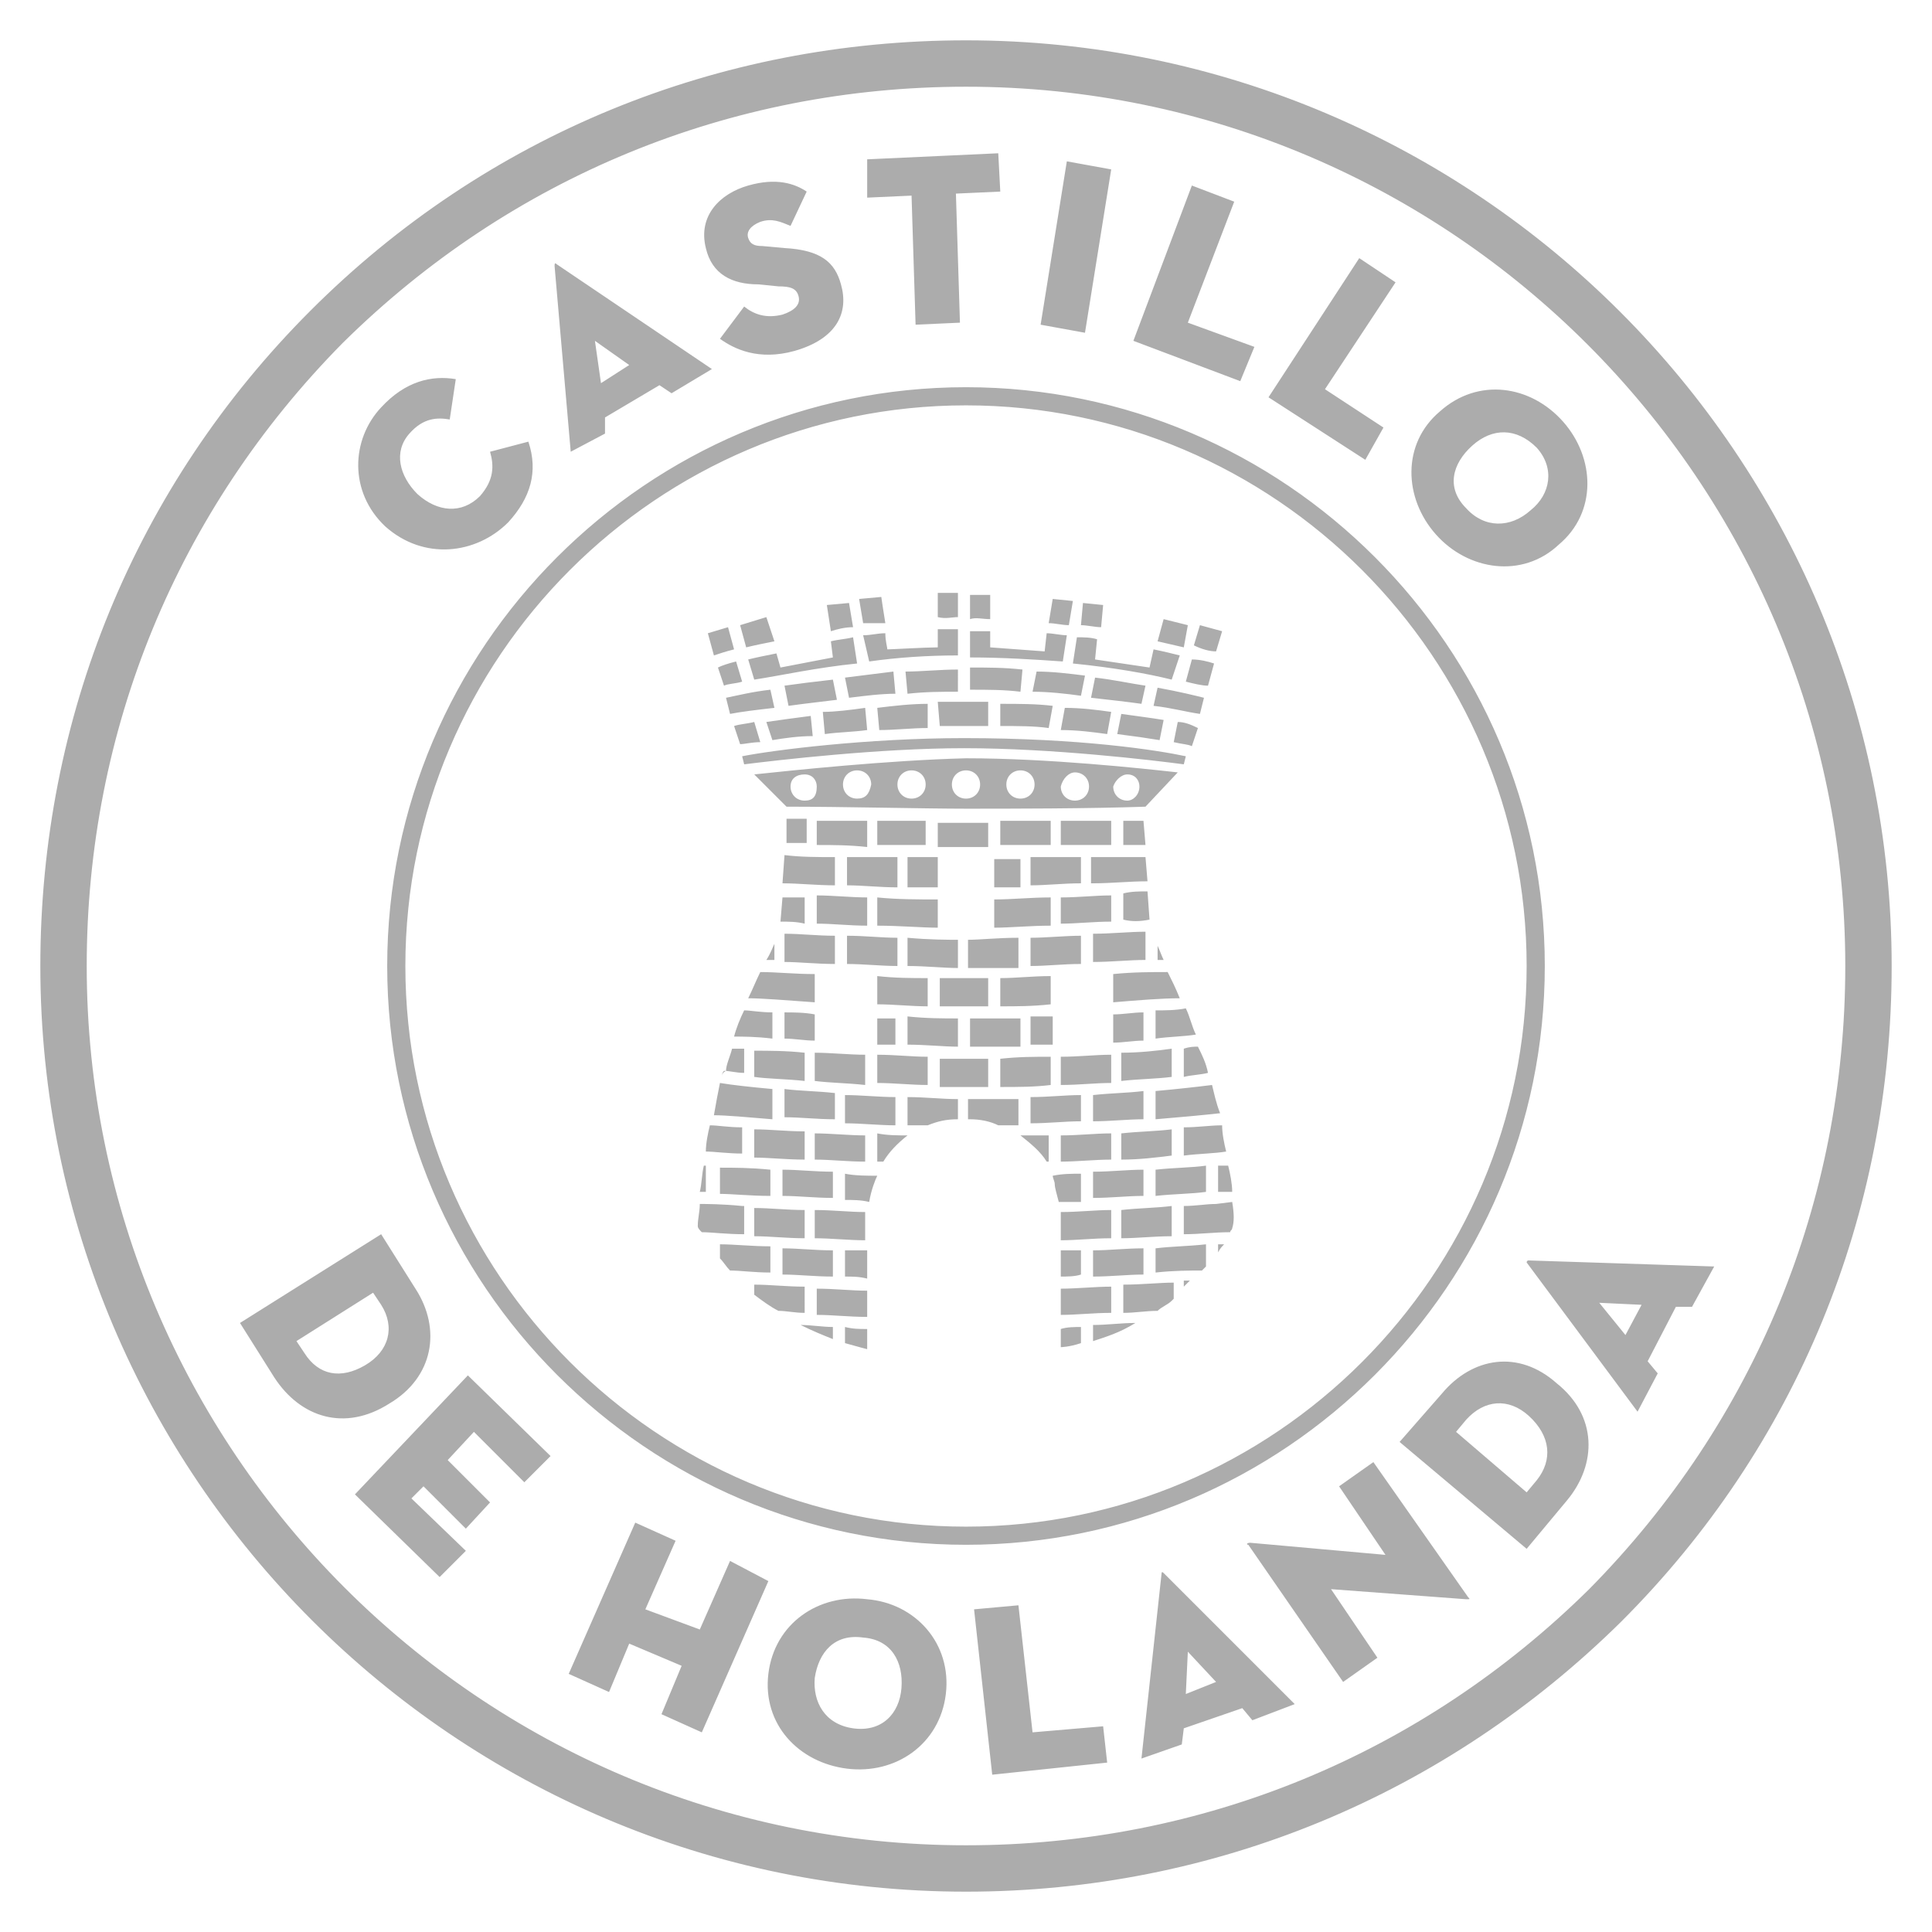 <?xml version="1.0" encoding="utf-8"?>
<!-- Generator: Adobe Illustrator 22.0.0, SVG Export Plug-In . SVG Version: 6.00 Build 0)  -->
<svg version="1.1" xmlns="http://www.w3.org/2000/svg" xmlns:xlink="http://www.w3.org/1999/xlink" x="0px" y="0px"
	 viewBox="0 0 95.8 95.8" style="enable-background:new 0 0 95.8 95.8;" xml:space="preserve">
<style type="text/css">
	.st0{fill:#FFFFFF;}
	.st1{fill:#301E13;}
	.st2{fill:#301E12;}
	.st3{fill:#ACACAC;}
	.st4{fill:#D2D2D2;}
	.st5{opacity:0.25;}
	.st6{opacity:0.73;}
	.st7{opacity:0.55;}
	.st8{opacity:0.52;}
	.st9{fill:#AEAEAE;}
	.st10{fill:none;stroke:#ACACAC;stroke-width:0.702;stroke-miterlimit:10;}
	.st11{fill:none;}
	.st12{display:none;}
	.st13{display:inline;fill:#65B331;}
	.st14{display:inline;}
	.st15{fill-rule:evenodd;clip-rule:evenodd;fill:#FFE900;}
	.st16{fill:#FFFFFF;stroke:#FFFFFF;stroke-width:0.445;stroke-miterlimit:10;}
	.st17{fill-rule:evenodd;clip-rule:evenodd;fill:#ACACAC;}
	.st18{fill:none;stroke:#65B331;stroke-width:3;stroke-miterlimit:10;}
	.st19{fill:none;stroke:#FFAF31;stroke-width:3;stroke-miterlimit:10;}
	.st20{display:inline;opacity:0.3;}
	.st21{opacity:0.3;fill:#C84A43;}
	.st22{opacity:0.3;fill:#659239;}
</style>
<g id="Capa_1">
</g>
<g id="Capa_3">
</g>
<g id="Clients">
	<path class="st3" d="M59.8,57.8c-0.7,0.1-1.6,0.1-2.5,0.2v1.3c0.9-0.1,1.8-0.1,2.5-0.2V57.8z M55.1,63.8c-0.8,0-1.7,0.1-2.5,0.1
		v1.3c0.8,0,1.6-0.1,2.5-0.1V63.8z M58.1,59.8c-0.8,0.1-1.6,0.1-2.5,0.2v1.4c0.8,0,1.6-0.1,2.5-0.1V59.8z M56.7,61.9
		C55.8,61.9,55,62,54.2,62v1.3c0.9,0,1.7-0.1,2.5-0.1V61.9z M52.1,52.4c-0.8,0-1.6,0-2.5,0.1v1.4c0.9,0,1.7,0,2.5-0.1V52.4z
		 M52.6,61.5c0.8,0,1.6-0.1,2.5-0.1V60c-0.8,0-1.6,0.1-2.5,0.1V61.5z M53.6,54.3c-0.8,0-1.6,0.1-2.5,0.1v1.3c0.9,0,1.7-0.1,2.5-0.1
		V54.3z M55.1,56.2c-0.8,0-1.6,0.1-2.5,0.1v1.3c0.8,0,1.7-0.1,2.5-0.1V56.2z M56.7,58c-0.8,0-1.6,0.1-2.5,0.1v1.3
		c0.9,0,1.7-0.1,2.5-0.1V58z M52.6,63.3c0.3,0,0.7,0,1-0.1V62c-0.4,0-0.7,0-1,0V63.3z M49.1,30.7l0-1.2h-1v1.2
		C48.4,30.6,48.7,30.7,49.1,30.7L49.1,30.7z M52.9,31.5c-0.3,0-0.7-0.1-1-0.1l-0.1,0.9l-2.7-0.2l0-0.8c-0.3,0-0.6,0-1,0v1.3
		c1.6,0,3.2,0.1,4.6,0.2L52.9,31.5z M60.3,32.3l0.3-1l-1.1-0.3l-0.3,1c0,0,0,0,0,0C59.6,32.2,60,32.3,60.3,32.3 M50.7,33.2
		c-0.9-0.1-1.7-0.1-2.6-0.1v1.1c0.9,0,1.7,0,2.5,0.1L50.7,33.2z M53.2,29.8l-1-0.1L52,30.9c0.3,0,0.7,0.1,1,0.1L53.2,29.8z M59.9,34
		l0.3-1.1c-0.3-0.1-0.7-0.2-1.1-0.2c0,0,0,0,0,0l-0.3,1.1C59.2,33.9,59.6,34,59.9,34 M58.5,32.5c-0.4-0.1-0.8-0.2-1.3-0.3L57,33.1
		l-2.7-0.4l0.1-1c-0.3-0.1-0.7-0.1-1-0.1l-0.2,1.3c2,0.2,3.7,0.5,4.9,0.8L58.5,32.5z M54.7,30l-1-0.1L53.6,31c0.3,0,0.7,0.1,1,0.1
		L54.7,30z M58.9,31l-1.2-0.3l-0.3,1.1c0.4,0.1,0.9,0.2,1.3,0.3L58.9,31z M42.9,56.3c-0.8,0-1.7-0.1-2.5-0.1v1.3
		c0.8,0,1.6,0.1,2.5,0.1V56.3z M35.4,55.3c0.6,0,1.7,0.1,2.9,0.2V54c-1.1-0.1-2-0.2-2.6-0.3C35.6,54.2,35.5,54.7,35.4,55.3 M38.9,34
		l0.2,1c0.7-0.1,1.6-0.2,2.4-0.3l-0.2-1C40.4,33.8,39.6,33.9,38.9,34 M35.8,53.4c0-0.1,0-0.2,0.1-0.3c0.3,0,0.6,0.1,1,0.1V52
		c-0.3,0-0.5,0-0.6,0c-0.1,0.4-0.3,0.8-0.3,1.1C35.8,53.2,35.8,53.3,35.8,53.4 M36,34.6l0.2,0.8c0.5-0.1,1.3-0.2,2.2-0.3l-0.2-0.9
		C37.3,34.3,36.5,34.5,36,34.6 M38.3,36.7c0.6-0.1,1.3-0.2,2-0.2l-0.1-1c-0.8,0.1-1.5,0.2-2.2,0.3L38.3,36.7z M40.9,36.4
		c0.7-0.1,1.4-0.1,2.1-0.2l-0.1-1.1c-0.7,0.1-1.5,0.2-2.1,0.2L40.9,36.4z M49.6,36c0.9,0,1.7,0,2.4,0.1l0.2-1.1
		c-0.8-0.1-1.7-0.1-2.6-0.1L49.6,36z M41.9,33.6l0.2,1c0.8-0.1,1.6-0.2,2.3-0.2l-0.1-1.1C43.5,33.4,42.7,33.5,41.9,33.6 M36.8,37.5
		l0.1,0.4c1.6-0.2,6.7-0.8,10.9-0.8c4.4,0,9.4,0.6,10.9,0.8l0.1-0.4c-1.4-0.3-5.2-0.9-11-0.9C43,36.6,38.3,37.2,36.8,37.5
		 M50.6,50.5c-0.9,0-1.7,0-2.5,0v1.4c0.8,0,1.7,0,2.5,0V50.5z M46,52.4c-0.8,0-1.6-0.1-2.5-0.1v1.4c0.8,0,1.7,0.1,2.5,0.1V52.4z
		 M39.9,56.1c-0.9,0-1.7-0.1-2.5-0.1v1.4c0.7,0,1.6,0.1,2.5,0.1V56.1z M47.5,50.5c-0.7,0-1.6,0-2.5-0.1v1.4c0.9,0,1.8,0.1,2.5,0.1
		V50.5z M49,49.9v-1.4c-0.4,0-0.8,0-1.1,0c-0.4,0-0.8,0-1.3,0v1.4c0.4,0,0.8,0,1.1,0C48.1,49.9,48.6,49.9,49,49.9 M44.4,54.4
		c-0.8,0-1.7-0.1-2.5-0.1v1.4c0.8,0,1.7,0.1,2.5,0.1V54.4z M39.9,60c-0.9,0-1.7-0.1-2.5-0.1v1.4c0.8,0,1.6,0.1,2.5,0.1V60z
		 M35.7,59.2c0.6,0,1.5,0.1,2.5,0.1v-1.3c-1-0.1-1.8-0.1-2.5-0.1V59.2z M42.9,60.1c-0.8,0-1.6-0.1-2.5-0.1v1.4
		c0.8,0,1.7,0.1,2.5,0.1V60.1z M46.6,36c0.4,0,0.9,0,1.3,0c0.4,0,0.7,0,1.1,0l0-1.2c-0.4,0-0.8,0-1.3,0c-0.4,0-0.8,0-1.2,0L46.6,36z
		 M38.8,59.3c0.8,0,1.6,0.1,2.5,0.1v-1.3c-0.9,0-1.7-0.1-2.5-0.1V59.3z M42.3,31.1l-0.2-1.2L41,30l0.2,1.3
		C41.5,31.2,41.9,31.1,42.3,31.1 M55.7,65.1c0.6,0,1.1-0.1,1.7-0.1c0.2-0.2,0.5-0.3,0.7-0.5c0,0,0.1-0.1,0.1-0.1v-0.8
		c-0.7,0-1.6,0.1-2.5,0.1V65.1z M57.3,63.1c0.9-0.1,1.7-0.1,2.3-0.1c0.1-0.1,0.1-0.1,0.2-0.2v-1.1c-0.9,0.1-1.7,0.1-2.5,0.2V63.1z
		 M49,52.5c-0.4,0-0.7,0-1.1,0c-0.4,0-0.9,0-1.3,0v1.4c0.4,0,0.8,0,1.1,0c0.5,0,0.9,0,1.3,0V52.5z M60.4,62.1L60.4,62.1L60.4,62.1
		C60.4,62.1,60.4,62.1,60.4,62.1 M54.2,66.5c0.6-0.2,1.3-0.4,2.1-0.9c-0.7,0-1.4,0.1-2.1,0.1V66.5z M48.1,55.5c0.5,0,1,0.1,1.4,0.3
		c0.3,0,0.7,0,1,0v-1.3c-0.8,0-1.6,0-2.5,0V55.5z M50.6,56.3c0.5,0.4,1,0.8,1.3,1.3c0,0,0.1,0,0.1,0v-1.3
		C51.6,56.3,51.1,56.3,50.6,56.3C50.6,56.3,50.6,56.3,50.6,56.3 M52.6,66.8c0,0,0.4,0,1-0.2v-0.8c-0.3,0-0.7,0-1,0.1V66.8z
		 M53.6,58.2c-0.5,0-0.9,0-1.4,0.1c0,0.1,0.1,0.3,0.1,0.4c0,0.2,0.1,0.5,0.2,0.9c0.4,0,0.7,0,1.1,0V58.2z M58.7,63.8
		c0.1-0.1,0.2-0.2,0.3-0.3c-0.1,0-0.2,0-0.3,0V63.8z M68.1,72.5l-1.7,1.2l2.3,3.4l-6.7-0.6c-0.2,0-0.2,0.1-0.1,0.1l4.7,6.8l1.7-1.2
		l-2.3-3.4l6.7,0.5c0.2,0,0.2,0,0.1-0.1L68.1,72.5z M76.2,73.4l-0.5,0.6L72.2,71l0.5-0.6c0.9-1,2.1-1.1,3.1-0.2
		C76.9,71.2,77,72.4,76.2,73.4 M71.5,69.1l-2.1,2.4l6.3,5.3l2-2.4c1.5-1.8,1.5-4.2-0.5-5.8C75.3,66.9,73,67.3,71.5,69.1 M80.6,66.2
		l-1.3-1.6l2.1,0.1L80.6,66.2z M75.8,62.5c-0.1,0-0.1,0.1-0.1,0.1l5.5,7.4l1-1.9l-0.5-0.6c0,0,1.4-2.7,1.4-2.7l0.8,0l1.1-2
		L75.8,62.5z M78.8,78.8C70.5,87,59.6,91.5,47.9,91.5c-24.1,0-43.6-19.6-43.6-43.6C4.3,36.2,8.8,25.3,17,17
		C25.3,8.8,36.2,4.3,47.9,4.3c24.1,0,43.6,19.6,43.6,43.6C91.5,59.6,87,70.5,78.8,78.8 M47.9,2C35.6,2,24.1,6.7,15.4,15.4
		C6.7,24.1,2,35.6,2,47.9c0,25.3,20.6,45.9,45.9,45.9c12.3,0,23.8-4.8,32.5-13.4c8.7-8.7,13.4-20.2,13.4-32.5
		C93.8,22.6,73.2,2,47.9,2 M61.1,61L61.1,61C61.1,61,61.1,61,61.1,61C61.1,61,61.1,61,61.1,61 M60.4,62.1c0.1-0.2,0.2-0.3,0.3-0.4
		c-0.1,0-0.2,0-0.3,0V62.1z M58.9,81.9l1.4,1.5L58.8,84L58.9,81.9z M57.6,78l-1,9.2l2-0.7l0.1-0.8c0,0,2.9-1,2.9-1l0.5,0.6l2.1-0.8
		L57.7,78C57.6,77.9,57.6,78,57.6,78 M61.1,59.6l-0.8,0.1c-0.5,0-1,0.1-1.6,0.1v1.4c0.8,0,1.5-0.1,2.3-0.1c0-0.1,0.1-0.1,0.1-0.2
		C61.2,60.6,61.2,60.2,61.1,59.6 M51.2,85.9l-0.7-6.3l-2.2,0.2l0.9,8.2l5.7-0.6l-0.2-1.8L51.2,85.9z M47.9,75.7
		c-15.3,0-27.8-12.5-27.8-27.8c0-15.3,12.5-27.8,27.8-27.8c15.3,0,27.8,12.5,27.8,27.8C75.7,63.2,63.2,75.7,47.9,75.7 M76.6,47.9
		c0-15.8-12.9-28.7-28.7-28.7c-15.8,0-28.7,12.9-28.7,28.7c0,15.8,12.9,28.7,28.7,28.7C63.7,76.6,76.6,63.7,76.6,47.9 M34.8,61.1
		C34.8,61.1,34.8,61.1,34.8,61.1C34.8,61.1,34.8,61.1,34.8,61.1L34.8,61.1z M38.4,31.8L38,30.6l-1.3,0.4l0.3,1.1
		C37.4,32,37.9,31.9,38.4,31.8 M35.9,34c0.2-0.1,0.6-0.1,0.9-0.2l-0.3-1c-0.4,0.1-0.7,0.2-0.9,0.3L35.9,34z M36.8,55.9
		c-0.7,0-1.2-0.1-1.6-0.1c-0.1,0.4-0.2,0.9-0.2,1.3c0.4,0,1.1,0.1,1.8,0.1V55.9z M36.4,32.2l-0.3-1.1l-1,0.3l0.3,1.1
		C35.7,32.4,36,32.3,36.4,32.2 M43.9,30.9c-0.1-0.6-0.2-1.3-0.2-1.3l-1.1,0.1l0.2,1.2C43.2,30.9,43.6,30.9,43.9,30.9 M43.1,32.8
		c1.4-0.2,2.9-0.3,4.4-0.3v-1.3c-0.3,0-0.6,0-1,0l0,0.9c-0.6,0-2.3,0.1-2.5,0.1c0-0.1-0.1-0.4-0.1-0.8c-0.4,0-0.7,0.1-1.1,0.1
		L43.1,32.8z M37.4,33.7c1.3-0.2,3.1-0.6,5.1-0.8l-0.2-1.3c-0.4,0.1-0.7,0.1-1.1,0.2l0.1,0.8l-2.6,0.5l-0.2-0.7
		c-0.5,0.1-1,0.2-1.4,0.3L37.4,33.7z M35.1,57.8c-0.1,0-0.1,0-0.2,0c-0.1,0.4-0.1,0.9-0.2,1.3c0.1,0,0.2,0,0.3,0V57.8z M51.2,34.3
		c0.8,0,1.7,0.1,2.4,0.2l0.2-1c-0.8-0.1-1.6-0.2-2.4-0.2L51.2,34.3z M41.9,63.3c0.4,0,0.7,0,1.1,0.1V62c-0.4,0-0.7,0-1.1,0V63.3z
		 M45,54.4v1.4c0.3,0,0.7,0,1,0l0,0c0.5-0.2,0.9-0.3,1.5-0.3l0-1C46.7,54.5,45.9,54.4,45,54.4 M47.5,30.6v-1.2h-1l0,1.2
		C46.9,30.7,47.2,30.6,47.5,30.6 M41.9,66.6c0.7,0.2,1.1,0.3,1.1,0.3v-1c-0.4,0-0.7,0-1.1-0.1V66.6z M41.9,59.5c0.4,0,0.8,0,1.2,0.1
		c0.1-0.6,0.3-1.1,0.4-1.3c0,0,0,0,0,0c-0.5,0-1.1,0-1.6-0.1V59.5z M43.5,57.6c0.1,0,0.2,0,0.3,0c0.3-0.5,0.7-0.9,1.2-1.3
		c-0.5,0-1,0-1.5-0.1V57.6z M36.2,63C36.2,63,36.2,63,36.2,63C36.2,63,36.2,63,36.2,63L36.2,63z M36.8,59.8c-1-0.1-1.8-0.1-2.1-0.1
		c0,0.4-0.1,0.7-0.1,1.1c0,0.1,0.1,0.2,0.2,0.3c0.5,0,1.2,0.1,2.1,0.1V59.8z M38.2,61.8c-0.9,0-1.8-0.1-2.5-0.1v0.7
		c0.2,0.2,0.3,0.4,0.5,0.6c0.5,0,1.2,0.1,2,0.1V61.8z M39.9,63.8c-0.9,0-1.7-0.1-2.5-0.1v0.5c0.4,0.3,0.8,0.6,1.2,0.8
		c0.4,0,0.8,0.1,1.3,0.1V63.8z M41.3,66.4v-0.6c-0.5,0-1.1-0.1-1.6-0.1C40.3,66,40.8,66.2,41.3,66.4 M42.9,52.3
		c-0.8,0-1.7-0.1-2.5-0.1v1.4c0.8,0.1,1.6,0.1,2.5,0.2V52.3z M53.6,42.5c-0.8,0-1.6,0-2.5,0v1.4c0.8,0,1.6-0.1,2.5-0.1V42.5z
		 M52.1,40.7c-0.9,0-1.7,0-2.5,0v1.2c0.9,0,1.7,0,2.5,0V40.7z M57.4,47.6c0.1,0,0.2,0,0.3,0c-0.1-0.2-0.2-0.5-0.3-0.7V47.6z
		 M49.3,44c0.4,0,0.8,0,1.3,0v-1.4c-0.4,0-0.8,0-1.3,0V44z M38.3,51.5v-1.3c-0.6,0-1.1-0.1-1.4-0.1c-0.2,0.4-0.4,0.9-0.5,1.3
		C36.8,51.4,37.5,51.4,38.3,51.5 M58.4,35.8l-0.2,1c0.4,0.1,0.7,0.1,0.9,0.2l0.3-0.9C59,35.9,58.7,35.8,58.4,35.8 M37.4,35.8
		c-0.4,0.1-0.7,0.1-1,0.2l0.3,0.9c0.2,0,0.6-0.1,1-0.1L37.4,35.8z M44.4,51.8v-1.3c-0.3,0-0.6,0-0.9,0v1.3h0v0
		C43.8,51.8,44.1,51.8,44.4,51.8 M57.3,50.1v1.4c0.7-0.1,1.4-0.1,2-0.2c-0.2-0.4-0.3-0.9-0.5-1.3C58.3,50.1,57.8,50.1,57.3,50.1
		 M56.7,50.2c-0.5,0-1,0.1-1.5,0.1v1.4c0.5,0,1-0.1,1.5-0.1V50.2z M58.1,52c-0.7,0.1-1.6,0.2-2.5,0.2v1.4c0.9-0.1,1.7-0.1,2.5-0.2
		V52z M55.2,48.3v1.4c1.2-0.1,2.4-0.2,3.3-0.2c-0.2-0.5-0.4-0.9-0.6-1.3C57.1,48.2,56.2,48.2,55.2,48.3 M56.8,46.2
		c-0.8,0-1.7,0.1-2.6,0.1v1.4c0.9,0,1.8-0.1,2.6-0.1V46.2z M54.2,43.8c0.9,0,1.8-0.1,2.7-0.1l-0.1-1.2c-0.8,0-1.7,0-2.7,0V43.8z
		 M55.7,40.7v1.2c0.4,0,0.7,0,1.1,0l-0.1-1.2C56.4,40.7,56,40.7,55.7,40.7 M57,45.6l-0.1-1.4c-0.4,0-0.8,0-1.2,0.1v1.3
		C56.1,45.7,56.5,45.7,57,45.6 M55.1,44.4c-0.8,0-1.6,0.1-2.5,0.1v1.3c0.8,0,1.6-0.1,2.5-0.1V44.4z M52.6,41.9c0.9,0,1.7,0,2.5,0
		v-1.2c-0.8,0-1.6,0-2.5,0V41.9z M49.3,46c0.8,0,1.8-0.1,2.8-0.1v-1.4c-1,0-1.9,0.1-2.8,0.1V46z M37.6,14.1l1,0.1
		c0.6,0,0.9,0.1,1,0.5c0.1,0.4-0.2,0.7-0.8,0.9c-0.8,0.2-1.4,0-1.9-0.4l-1.2,1.6c0.7,0.5,1.9,1.1,3.7,0.6c2.1-0.6,2.7-1.9,2.3-3.3
		c-0.3-1.1-1-1.7-2.8-1.8l-1.1-0.1c-0.4,0-0.6-0.1-0.7-0.4c-0.1-0.3,0.1-0.6,0.6-0.8c0.6-0.2,1,0,1.5,0.2L40,9.5
		c-0.6-0.4-1.5-0.7-2.9-0.3c-1.4,0.4-2.5,1.5-2.1,3.1C35.3,13.6,36.3,14.1,37.6,14.1 M31.2,18.1l-1.4,0.9l-0.3-2.1L31.2,18.1z
		 M30,21.5L30,20.7c0,0,2.7-1.6,2.7-1.6l0.6,0.4l2-1.2l-7.7-5.2c-0.1-0.1-0.1,0-0.1,0.1l0.8,9.2L30,21.5z M45.2,9.7l0.2,6.4l2.2-0.1
		l-0.2-6.4l2.2-0.1l-0.1-1.9L43,7.9L43,9.8L45.2,9.7z M68.6,21.2l-2.9-1.9l3.5-5.3l-1.8-1.2l-4.5,6.9l4.8,3.1L68.6,21.2z M55.1,8.4
		l-2.2-0.4l-1.3,8.1l2.2,0.4L55.1,8.4z M73,22.1c1-0.9,2.2-0.9,3.2,0.1c0.9,1,0.7,2.3-0.3,3.1c-1,0.9-2.3,0.9-3.2-0.1
		C71.7,24.2,72,23,73,22.1 M77.3,27c1.9-1.6,1.8-4.3,0.2-6.1c-1.6-1.8-4.2-2.2-6.1-0.5c-1.9,1.6-1.8,4.3-0.2,6.1
		C72.8,28.3,75.5,28.7,77.3,27 M25.2,25.9c1.1-1.2,1.5-2.5,1-4l-1.9,0.5c0.2,0.7,0.2,1.4-0.5,2.2c-0.9,0.9-2.1,0.8-3.1-0.1
		c-0.9-0.9-1.2-2.1-0.4-3c0.7-0.8,1.4-0.8,2-0.7l0.3-2c-1.2-0.2-2.5,0.1-3.7,1.4c-1.5,1.6-1.6,4.2,0.2,5.9
		C21,27.8,23.6,27.5,25.2,25.9 M62.2,17.2L58.9,16l2.3-6l-2.1-0.8l-2.9,7.7l5.3,2L62.2,17.2z M36.2,77.4l-1.5,3.4L32,79.8l1.5-3.4
		l-2-0.9L28.2,83l2,0.9l1-2.4l2.6,1.1l-1,2.4l2,0.9l3.3-7.5L36.2,77.4z M38.8,63.2c0.8,0,1.6,0.1,2.5,0.1V62c-0.9,0-1.7-0.1-2.5-0.1
		V63.2z M40.5,65.2c0.8,0,1.6,0.1,2.5,0.1V64c-0.8,0-1.6-0.1-2.5-0.1V65.2z M43.6,36.2c0.8,0,1.6-0.1,2.4-0.1L46,34.9
		c-0.8,0-1.7,0.1-2.5,0.2L43.6,36.2z M58.7,55.9v1.4c0.8-0.1,1.5-0.1,2.1-0.2c-0.1-0.4-0.2-0.9-0.2-1.3C60,55.8,59.4,55.9,58.7,55.9
		 M17.6,74.1l4.2,4.1l1.3-1.3l-2.7-2.6l0.6-0.6l2.1,2.1l1.2-1.3l-2.1-2.1l1.3-1.4l2.5,2.5l1.3-1.3l-4.1-4L17.6,74.1z M18.1,67.7
		c-1.2,0.7-2.3,0.5-3-0.6l-0.4-0.6l3.8-2.4l0.4,0.6C19.6,65.8,19.3,67,18.1,67.7 M20.6,63.9l-1.7-2.7l-7,4.4l1.7,2.7
		c1.3,2,3.5,2.7,5.7,1.3C21.5,68.3,21.9,65.9,20.6,63.9 M47.5,33.2c-0.9,0-1.8,0.1-2.6,0.1l0.1,1.1c0.9-0.1,1.7-0.1,2.5-0.1V33.2z
		 M60.4,59.1l0.7,0c0-0.4-0.1-0.9-0.2-1.3c-0.2,0-0.3,0-0.5,0V59.1z M44.7,83.7c-0.1,1.3-1,2.2-2.4,2c-1.4-0.2-2-1.3-1.9-2.5
		c0.2-1.3,1-2.2,2.4-2C44.2,81.3,44.8,82.4,44.7,83.7 M43,79.3c-2.4-0.3-4.6,1.2-4.9,3.7c-0.3,2.5,1.5,4.4,3.9,4.7
		c2.4,0.3,4.6-1.2,4.9-3.7C47.2,81.5,45.4,79.5,43,79.3 M41.4,54.2c-0.9-0.1-1.7-0.1-2.5-0.2v1.4c0.8,0,1.6,0.1,2.5,0.1V54.2z
		 M47.5,46.6c-0.5,0-1.4,0-2.5-0.1v1.4c0.9,0,1.8,0.1,2.5,0.1V46.6z M50.5,46.5c-1,0-1.9,0.1-2.5,0.1v1.4c0.7,0,1.5,0,2.5,0V46.5z
		 M49,42v-1.2c-0.4,0-0.8,0-1.2,0c-0.4,0-0.8,0-1.3,0V42c0.5,0,0.9,0,1.2,0C48.2,42,48.6,42,49,42 M52.1,48.4
		c-0.9,0-1.7,0.1-2.5,0.1v1.4c0.8,0,1.6,0,2.5-0.1V48.4z M46,48.5c-0.8,0-1.6,0-2.5-0.1v1.4c0.8,0,1.7,0.1,2.5,0.1V48.5z M38.9,50.2
		v1.3c0.5,0,1,0.1,1.5,0.1c0-0.3,0-0.8,0-1.3C39.9,50.2,39.3,50.2,38.9,50.2 M39.9,52.2c-0.9-0.1-1.8-0.1-2.5-0.1v1.3
		c0.7,0.1,1.6,0.1,2.5,0.2V52.2z M52.6,36.2c0.8,0,1.6,0.1,2.3,0.2l0.2-1.1c-0.7-0.1-1.5-0.2-2.3-0.2L52.6,36.2z M44.5,46.5
		c-0.8,0-1.6-0.1-2.5-0.1v1.4c0.8,0,1.7,0.1,2.5,0.1V46.5z M57.2,35c0.9,0.1,1.6,0.3,2.3,0.4l0.2-0.8c-0.4-0.1-1.2-0.3-2.3-0.5
		L57.2,35z M58.7,52v1.4c0.4-0.1,0.8-0.1,1.2-0.2c-0.1-0.5-0.3-0.9-0.5-1.3C59.2,51.9,59,51.9,58.7,52 M60.1,53.8
		c-0.8,0.1-1.7,0.2-2.8,0.3v1.4c1.2-0.1,2.3-0.2,3.2-0.3C60.3,54.7,60.2,54.2,60.1,53.8 M36.9,50.1c0.1-0.2,0.2-0.4,0.2-0.6h0
		C37.1,49.7,37,49.9,36.9,50.1 M55.4,36.4c0.8,0.1,1.5,0.2,2.1,0.3l0.2-1c-0.6-0.1-1.4-0.2-2.1-0.3L55.4,36.4z M56.7,54.1
		c-0.8,0.1-1.6,0.1-2.5,0.2v1.3c0.9,0,1.7-0.1,2.5-0.1V54.1z M53.6,46.4c-0.8,0-1.7,0.1-2.5,0.1v1.4c0.8,0,1.6-0.1,2.5-0.1V46.4z
		 M55.1,52.3c-0.8,0-1.6,0.1-2.5,0.1v1.4c0.9,0,1.7-0.1,2.5-0.1V52.3z M52.2,50.4c-0.4,0-0.7,0-1.1,0v1.4c0.4,0,0.7,0,1.1,0V50.4z
		 M58.1,56c-0.8,0.1-1.6,0.1-2.5,0.2v1.3c0.9,0,1.7-0.1,2.5-0.2V56z M54.1,34.6c0.9,0.1,1.8,0.2,2.5,0.3l0.2-0.9
		c-0.7-0.1-1.6-0.3-2.5-0.4L54.1,34.6z M43,40.7c-0.8,0-1.7,0-2.5,0v1.2c0.8,0,1.6,0,2.5,0.1V40.7z M39,40.6L39,41.8
		c0.3,0,0.6,0,1,0v-1.2C39.6,40.6,39.3,40.6,39,40.6 M38.7,45.7c0.4,0,0.8,0,1.2,0.1v-1.3c-0.4,0-0.8,0-1.1,0L38.7,45.7z M48.6,38.9
		c0,0.4-0.3,0.7-0.7,0.7s-0.7-0.3-0.7-0.7c0-0.4,0.3-0.7,0.7-0.7S48.6,38.5,48.6,38.9 M50.6,38.2c0.4,0,0.7,0.3,0.7,0.7
		c0,0.4-0.3,0.7-0.7,0.7c-0.4,0-0.7-0.3-0.7-0.7C49.9,38.5,50.2,38.2,50.6,38.2 M53.3,38.3c0.4,0,0.7,0.3,0.7,0.7
		c0,0.4-0.3,0.7-0.7,0.7c-0.4,0-0.7-0.3-0.7-0.7C52.7,38.6,53,38.3,53.3,38.3 M55.9,38.4c0.4,0,0.6,0.3,0.6,0.6
		c0,0.4-0.3,0.7-0.6,0.7c-0.4,0-0.7-0.3-0.7-0.7C55.3,38.7,55.6,38.4,55.9,38.4 M45.2,39.6c-0.4,0-0.7-0.3-0.7-0.7
		c0-0.4,0.3-0.7,0.7-0.7c0.4,0,0.7,0.3,0.7,0.7C45.9,39.3,45.6,39.6,45.2,39.6 M42.5,39.6c-0.4,0-0.7-0.3-0.7-0.7
		c0-0.4,0.3-0.7,0.7-0.7c0.4,0,0.7,0.3,0.7,0.7C43.1,39.4,42.9,39.6,42.5,39.6 M39.9,39.7c-0.4,0-0.7-0.3-0.7-0.7
		c0-0.4,0.3-0.6,0.7-0.6c0.4,0,0.6,0.3,0.6,0.6C40.5,39.5,40.3,39.7,39.9,39.7 M37.4,38.4l1.6,1.6c2.8,0,6.9,0.1,8.9,0.1
		c2.1,0,6.1,0,8.9-0.1l1.6-1.7c-1.8-0.2-6.4-0.7-10.5-0.7C44,37.7,39.3,38.2,37.4,38.4 M38.8,43.8c0.8,0,1.7,0.1,2.6,0.1v-1.4
		c-0.9,0-1.7,0-2.5-0.1L38.8,43.8z M40.4,49.7c0-0.5,0-1.1,0-1.4c-1,0-1.9-0.1-2.7-0.1c-0.2,0.4-0.4,0.9-0.6,1.3
		C37.8,49.5,39,49.6,40.4,49.7 M41.4,46.4c-0.9,0-1.7-0.1-2.5-0.1v1.4c0.7,0,1.6,0.1,2.5,0.1V46.4z M45,44c0.5,0,1,0,1.5,0
		c0-0.5,0-1.1,0-1.5c-0.4,0-0.9,0-1.5,0V44z M43.5,41.9c0.9,0,1.7,0,2.4,0v-1.2c-0.7,0-1.6,0-2.4,0V41.9z M43,44.5
		c-0.8,0-1.7-0.1-2.5-0.1v1.4c0.8,0,1.6,0.1,2.5,0.1V44.5z M46.5,44.6c-1,0-2,0-3-0.1v1.4c1.1,0,2.2,0.1,3,0.1
		C46.5,45.7,46.5,45.1,46.5,44.6 M38.4,46.8c-0.1,0.2-0.2,0.5-0.4,0.8c0.1,0,0.2,0,0.4,0V46.8z M44.5,42.5c-0.8,0-1.6,0-2.5,0v1.4
		c0.8,0,1.6,0.1,2.5,0.1V42.5z"/>
</g>
<g id="Capa_5">
</g>
<g id="Capa_4" class="st12">
</g>
</svg>
